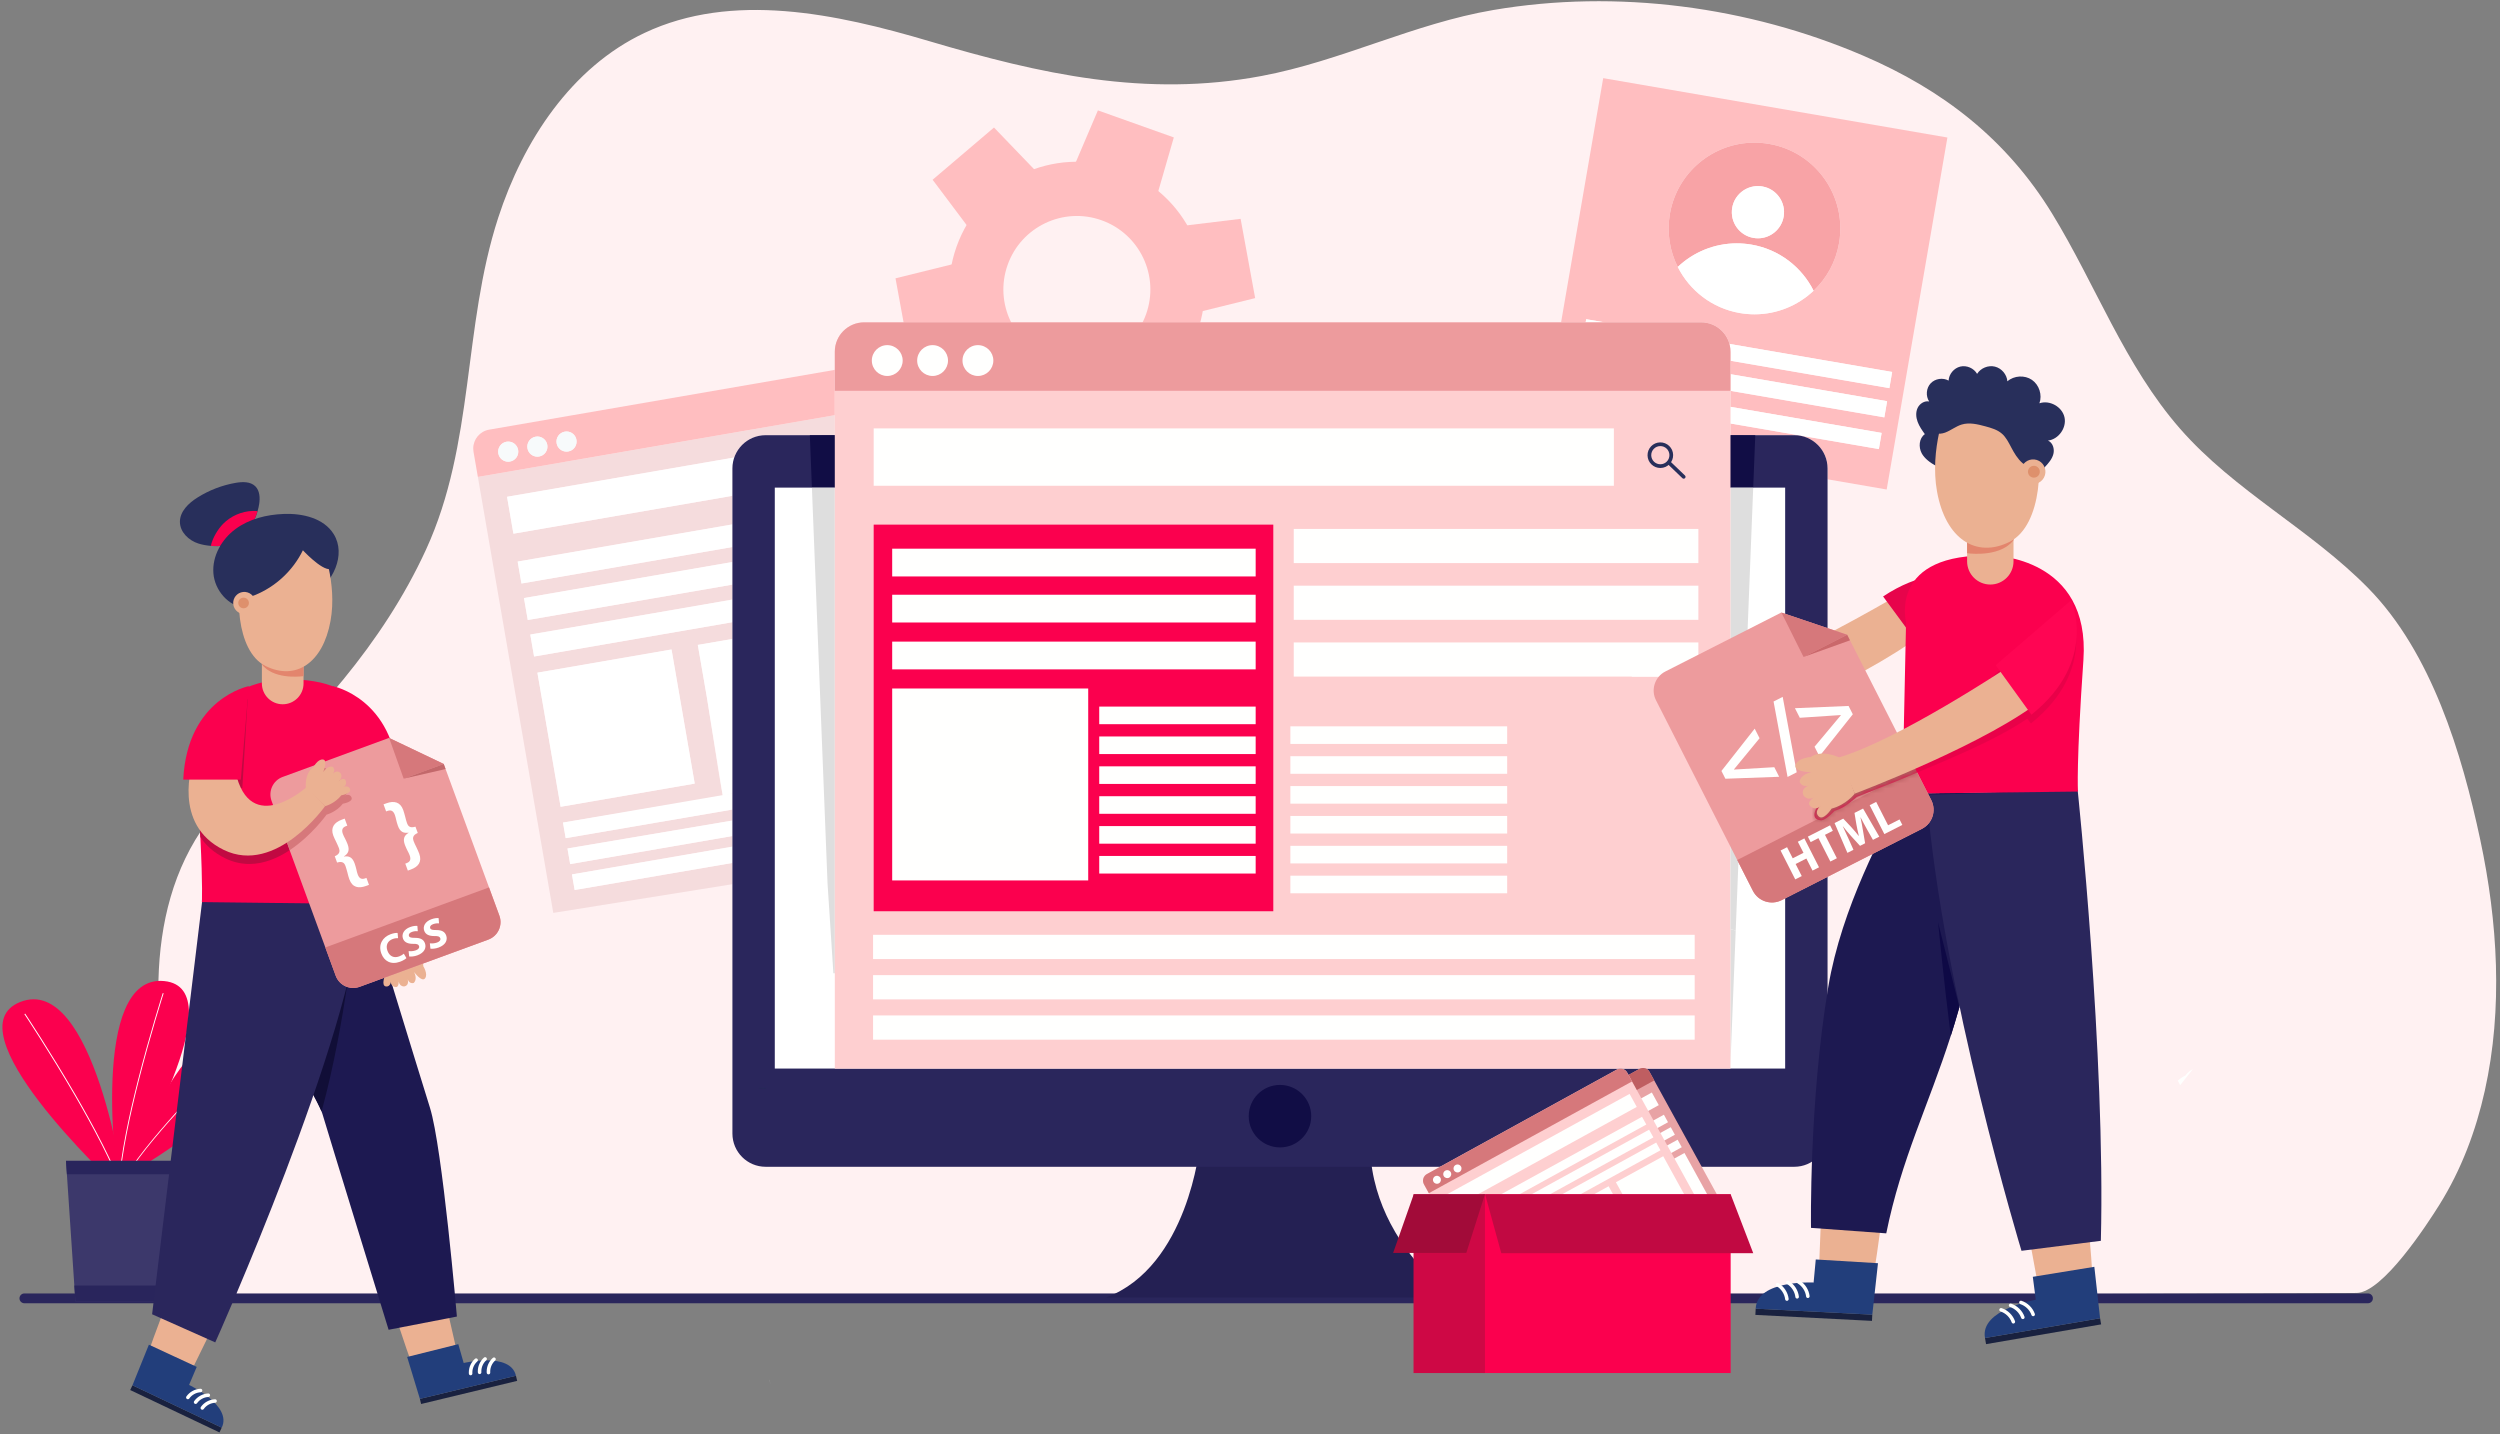 <svg xmlns="http://www.w3.org/2000/svg" xmlns:xlink="http://www.w3.org/1999/xlink" width="509" height="292" viewBox="0 0 509 292">
  <rect x="0" y="0" width="509" height="292" fill="#808080" stroke="none"/>
  <defs>
    <path id="banner-mage-a" d="M12.84,31.086 C14.026,30.886 14.623,30.591 14.631,30.201 C14.666,28.551 15.862,27.208 18.217,26.172 C26.446,21.845 29.732,20.611 32.878,18.573 L36.842,13.205 L52.194,0 C52.194,0 57.874,12.283 44.122,23.278 L43.402,22.291 C36.267,27.158 25.104,31.477 17.407,34.768 L8.711,38.216 C7.652,39.119 6.825,39.756 6.23,40.129 C5.635,40.501 4.944,40.814 4.157,41.067 C2.855,42.422 1.903,43.061 1.3,42.985 C0.396,42.871 -0.454,42.411 0.424,40.597 C1.009,39.388 5.148,36.217 12.84,31.086 Z"/>
  </defs>
  <g fill="none" fill-rule="evenodd">
    <path fill="#FFF1F2" d="M48.93,264.967 C48.93,264.967 11.952,193.592 48.068,160.913 C63.532,146.92 77.946,131.044 86.73,111.915 C96.669,90.266 94.19,66.633 101.439,44.323 C106.522,28.679 116.341,13.724 131.217,6.705 C149.118,-1.742 170.226,2.766 189.206,8.384 C211.832,15.082 233.287,19.888 256.834,15.475 C273.041,12.438 287.808,4.799 304.068,2.033 C329.207,-2.245 355.974,1.295 379.374,11.341 C395.61,18.313 408.545,28.37 417.807,43.479 C426.684,57.96 432.566,74.366 443.866,87.291 C454.992,100.018 470.439,107.772 482.205,119.781 C495.074,132.919 501.238,153.384 504.98,170.971 C508.53,187.651 509.632,205.321 505.907,222.072 C504.094,230.231 501.119,238.157 496.68,245.262 C494.181,249.265 485.114,263.226 479.773,263.247 L48.93,264.967"/>
    <line x1="482.121" x2="4.964" y1="264.343" y2="264.343" stroke="#2A265C" stroke-linecap="round" stroke-width="2"/>
    <path fill="#FFBEC0" d="M214.231,73.033 C206.447,70.26 202.385,61.702 205.158,53.919 C207.93,46.135 216.488,42.072 224.272,44.844 C232.056,47.617 236.118,56.175 233.346,63.959 C230.573,71.744 222.015,75.806 214.231,73.033 M227.977,34.443 C214.448,29.624 199.575,36.685 194.756,50.213 C189.937,63.742 196.997,78.615 210.526,83.435 C224.055,88.254 238.928,81.193 243.747,67.665 C248.566,54.136 241.506,39.262 227.977,34.443"/>
    <polyline fill="#FFBEC0" points="234.601 43.16 217.334 37.009 223.532 22.473 238.988 27.979 234.601 43.16"/>
    <polyline fill="#FFBEC0" points="213.33 37.354 199.369 49.233 189.879 36.597 202.375 25.964 213.33 37.354"/>
    <polyline fill="#FFBEC0" points="197.664 52.873 200.971 70.903 185.284 72.803 182.324 56.665 197.664 52.873"/>
    <polyline fill="#DDEAF1" points="203.273 74.199 220.54 80.35 214.342 94.884 198.886 89.379 203.273 74.199"/>
    <polyline fill="#DDEAF1" points="224.545 80.142 238.37 68.106 248.001 80.633 235.626 91.406 224.545 80.142"/>
    <polyline fill="#FFBEC0" points="240.209 64.485 236.902 46.456 252.59 44.556 255.55 60.695 240.209 64.485"/>
    <path fill="#FFBEC0" d="M384.129,99.664 L372.09,97.587 L372.09,95.371 C372.09,91.634 369.058,88.603 365.322,88.603 L357.376,88.603 L357.376,88.596 L352.736,88.603 L352.321,88.603 L352.321,86.223 L382.534,91.434 L383.102,88.142 L352.321,82.833 L352.321,79.574 L383.648,84.977 L384.216,81.685 L352.321,76.184 L352.321,73.446 L384.674,79.026 L385.242,75.735 L352.108,70.019 C351.413,67.491 349.098,65.634 346.35,65.634 L326.684,65.634 L322.949,64.989 L322.837,65.634 L317.834,65.634 L326.411,15.911 L396.491,27.999 L384.129,99.664 M341.594,54.35 L341.594,54.35 C343.997,59.134 348.56,62.756 354.243,63.737 C355.247,63.909 356.245,63.993 357.231,63.993 C361.791,63.993 366.068,62.202 369.247,59.19 C371.884,56.688 373.766,53.348 374.432,49.487 C376.073,39.978 369.693,30.938 360.184,29.298 C359.178,29.125 358.179,29.041 357.193,29.041 C348.846,29.041 341.461,35.043 339.994,43.547 C339.333,47.38 339.969,51.124 341.594,54.35"/>
    <path fill="#F8A3A6" d="M369.247,59.19 C366.844,54.407 362.282,50.785 356.599,49.805 C355.593,49.631 354.593,49.548 353.606,49.548 C349.047,49.548 344.773,51.336 341.594,54.35 C339.969,51.124 339.333,47.38 339.994,43.547 C341.461,35.043 348.846,29.041 357.193,29.041 C358.179,29.041 359.178,29.125 360.184,29.298 C369.693,30.938 376.073,39.978 374.432,49.487 C373.766,53.348 371.884,56.688 369.247,59.19 M357.908,37.886 C355.37,37.886 353.124,39.712 352.678,42.299 C352.179,45.191 354.12,47.94 357.011,48.439 C357.317,48.492 357.621,48.517 357.921,48.517 C360.46,48.517 362.706,46.692 363.153,44.106 C363.651,41.214 361.711,38.464 358.818,37.965 C358.512,37.912 358.209,37.886 357.908,37.886"/>
    <path fill="#FFF" d="M357.231 63.993C356.245 63.993 355.247 63.909 354.243 63.737 348.56 62.756 343.997 59.134 341.594 54.35 344.773 51.336 349.047 49.548 353.606 49.548 354.593 49.548 355.593 49.631 356.599 49.805 362.282 50.785 366.844 54.407 369.247 59.19 366.068 62.202 361.791 63.993 357.231 63.993M357.921 48.517C357.621 48.517 357.317 48.492 357.011 48.439 354.12 47.94 352.179 45.191 352.678 42.299 353.124 39.712 355.37 37.886 357.908 37.886 358.209 37.886 358.512 37.912 358.818 37.965 361.711 38.464 363.651 41.214 363.153 44.106 362.706 46.692 360.46 48.517 357.921 48.517M384.674 79.026L352.321 73.446 352.321 71.604C352.321 71.055 352.247 70.524 352.108 70.019L385.242 75.735 384.674 79.026M326.684 65.634L322.837 65.634 322.949 64.989 326.684 65.634"/>
    <polyline fill="#FFF" points="383.648 84.977 352.321 79.574 352.321 76.184 384.216 81.685 383.648 84.977"/>
    <polyline fill="#FFF" points="382.534 91.434 352.321 86.223 352.321 82.833 383.102 88.142 382.534 91.434"/>
    <path fill="#F5DCDD" d="M97.293,97.101 L169.968,84.529 L169.968,88.603 L169.522,88.603 L164.882,88.596 L164.882,88.603 L155.881,88.603 C152.924,88.603 150.413,90.501 149.494,93.145 L103.234,101.147 L104.533,108.659 L149.12,100.946 L149.12,106.769 L105.395,114.332 L106.168,118.803 L149.12,111.372 L149.12,114.422 L106.681,121.764 L107.454,126.234 L149.12,119.026 L149.12,122.075 L107.966,129.194 L108.739,133.664 L149.12,126.679 L149.12,130.087 L142.075,131.305 L143.911,141.918 C145.895,154.722 146.981,161.435 147.167,162.056 L114.624,167.473 L115.173,170.648 L149.12,164.822 L149.12,167.06 L115.537,172.751 L116.086,175.926 L149.12,170.212 L149.12,172.377 L116.45,178.029 L116.999,181.204 L149.12,175.691 L149.12,180.022 L112.648,185.866 L97.293,97.101 Z M109.415,136.956 L114.138,164.262 L141.445,159.538 L136.722,132.232 L109.415,136.956 Z"/>
    <path fill="#FFBEC0" d="M97.293,97.101 L96.407,91.983 C96.368,91.759 96.35,91.536 96.35,91.318 C96.348,89.456 97.686,87.807 99.585,87.478 L169.968,75.303 L169.968,84.529 L97.293,97.101 M103.476,89.906 C103.36,89.906 103.243,89.916 103.125,89.936 C102.01,90.129 101.262,91.189 101.454,92.305 C101.627,93.301 102.493,94.005 103.471,94.005 C103.587,94.005 103.705,93.995 103.823,93.974 C104.939,93.781 105.686,92.721 105.493,91.606 C105.32,90.609 104.455,89.906 103.476,89.906 M109.413,88.878 C109.297,88.878 109.179,88.888 109.061,88.909 C107.946,89.102 107.198,90.162 107.391,91.277 C107.564,92.274 108.429,92.978 109.408,92.978 C109.524,92.978 109.642,92.968 109.76,92.948 C110.875,92.755 111.622,91.694 111.429,90.579 C111.257,89.582 110.391,88.878 109.413,88.878 M115.35,87.852 C115.233,87.852 115.116,87.862 114.998,87.882 C113.882,88.075 113.135,89.135 113.328,90.251 C113.5,91.248 114.366,91.95 115.344,91.95 C115.46,91.95 115.578,91.941 115.696,91.92 C116.811,91.727 117.559,90.667 117.366,89.552 C117.194,88.555 116.328,87.852 115.35,87.852"/>
    <path fill="#F7FAFB" d="M103.471 94.005C102.493 94.005 101.627 93.301 101.454 92.305 101.262 91.189 102.01 90.129 103.125 89.936 103.243 89.916 103.36 89.906 103.476 89.906 104.455 89.906 105.32 90.609 105.493 91.606 105.686 92.721 104.939 93.781 103.823 93.974 103.705 93.995 103.587 94.005 103.471 94.005M109.408 92.978C108.429 92.978 107.564 92.274 107.391 91.277 107.198 90.162 107.946 89.102 109.061 88.909 109.179 88.888 109.297 88.878 109.413 88.878 110.391 88.878 111.257 89.582 111.429 90.579 111.622 91.694 110.875 92.755 109.76 92.948 109.642 92.968 109.524 92.978 109.408 92.978M115.344 91.95C114.366 91.95 113.5 91.248 113.328 90.251 113.135 89.135 113.882 88.075 114.998 87.882 115.116 87.862 115.233 87.852 115.35 87.852 116.328 87.852 117.194 88.555 117.366 89.552 117.559 90.667 116.811 91.727 115.696 91.92 115.578 91.941 115.46 91.95 115.344 91.95"/>
    <path fill="#FFF" d="M104.533,108.659 L103.234,101.147 L149.494,93.145 C149.252,93.842 149.12,94.591 149.12,95.371 L149.12,100.946 L104.533,108.659"/>
    <polyline fill="#FFF" points="106.168 118.803 105.395 114.332 149.12 106.769 149.12 111.372 106.168 118.803"/>
    <polyline fill="#FFF" points="107.454 126.234 106.681 121.764 149.12 114.422 149.12 119.026 107.454 126.234"/>
    <polyline fill="#FFF" points="108.739 133.664 107.966 129.194 149.12 122.075 149.12 126.679 108.739 133.664"/>
    <polygon fill="#FFF" points="114.624 167.473 149.12 161.544 149.12 164.822 115.173 170.648"/>
    <polygon fill="#FFF" points="115.537 172.751 149.12 167.06 149.12 170.212 116.086 175.926"/>
    <path fill="#FFF" d="M116.45,178.029 L149.12,172.377 L149.12,175.691 C147.728,175.941 137.021,177.779 116.999,181.204 L116.45,178.029 Z"/>
    <polyline fill="#FFF" points="114.138 164.262 109.415 136.956 136.722 132.232 141.445 159.538 114.138 164.262"/>
    <g transform="translate(0 129.6)">
      <polyline fill="#FFF" points="143.911 12.318 142.075 1.705 149.12 .487 149.12 31.944 147.167 32.456"/>
      <path fill="#FB004E" d="M25.32,113.427 L25.316,113.424 C25.293,113.404 25.194,113.312 25.025,113.155 C21.619,109.987 -10.027,80.028 4.111,74.407 C19.04,68.469 25.488,112.409 25.32,113.427"/>
    </g>
    <path fill="#FFFFFE" d="M25.316,243.024 C25.293,243.004 25.194,242.912 25.025,242.755 C22.99,236.935 18.77,229.118 15.157,222.905 C10.049,214.116 5.013,206.555 4.964,206.479 L5.125,206.371 C5.175,206.448 10.21,214.016 15.322,222.805 C19.007,229.141 23.319,237.15 25.316,243.024"/>
    <path fill="#FB004E" d="M25.539,239.52 L25.543,239.517 C25.566,239.506 25.667,239.448 25.837,239.347 C29.29,237.329 61.469,218.143 50.664,210.771 C39.255,202.982 25.589,238.635 25.539,239.52"/>
    <path fill="#FFFFFE" d="M25.543,239.517 C25.566,239.506 25.667,239.448 25.837,239.347 C28.638,234.847 33.648,229.082 37.846,224.549 C43.782,218.135 49.428,212.738 49.484,212.684 L49.369,212.563 C49.313,212.618 43.667,218.022 37.727,224.434 C33.445,229.057 28.323,234.966 25.543,239.517"/>
    <path fill="#FB004E" d="M24.174,241.26 L24.176,241.255 C24.193,241.232 24.26,241.121 24.374,240.932 C26.677,237.119 47.95,201.207 33.451,199.747 C18.139,198.202 23.751,240.366 24.174,241.26"/>
    <path fill="#FFFFFE" d="M24.176,241.255 C24.193,241.232 24.26,241.121 24.374,240.932 C24.719,235.037 26.551,226.728 28.245,220.056 C30.639,210.618 33.289,202.331 33.315,202.248 L33.139,202.191 C33.113,202.275 30.465,210.568 28.067,220.008 C26.339,226.812 24.472,235.32 24.176,241.255"/>
    <polyline fill="#3C386B" points="39.405 236.326 39.401 236.368 39.221 239.085 37.492 264.954 15.349 264.954 13.62 239.085 13.44 236.368 13.436 236.326 39.405 236.326"/>
    <polyline fill="#29255C" points="37.706 261.732 37.492 264.954 15.349 264.954 15.135 261.732 37.706 261.732"/>
    <polyline fill="#29255C" points="39.401 236.368 39.221 239.085 13.62 239.085 13.44 236.368 39.401 236.368"/>
    <path fill="#FFFFFE" d="M350.328,111.824 C350.328,115.338 347.48,118.187 343.966,118.187 C340.451,118.187 337.602,115.338 337.602,111.824 C337.602,108.31 340.451,105.461 343.966,105.461 C347.48,105.461 350.328,108.31 350.328,111.824"/>
    <path fill="#242053" d="M225.188,264.176 C241.929,257.896 244.275,233.28 244.275,233.28 C244.275,234.537 278.937,233.031 278.937,233.031 C278.94,233.336 278.947,233.639 278.959,233.94 C279.189,239.753 280.87,244.836 283.094,249.093 C288.148,258.772 296.018,264.176 296.018,264.176 L225.188,264.176 Z"/>
    <path fill="#2A265C" d="M372.09,230.788 C372.09,234.526 369.058,237.557 365.322,237.557 L155.881,237.557 C152.144,237.557 149.12,234.526 149.12,230.788 L149.12,95.371 C149.12,91.634 152.144,88.603 155.881,88.603 L365.322,88.603 C369.058,88.603 372.09,91.634 372.09,95.371 L372.09,230.788 Z"/>
    <polygon fill="#FFF" points="157.747 217.558 363.458 217.558 363.458 99.279 157.747 99.279"/>
    <path fill="#110D45" d="M260.603,233.615 C257.089,233.615 254.24,230.766 254.24,227.251 C254.24,223.737 257.089,220.889 260.603,220.889 C264.117,220.889 266.966,223.737 266.966,227.251 C266.966,230.766 264.117,233.615 260.603,233.615"/>
    <polyline fill="#D1E4EE" points="169.522 88.603 164.882 88.603 164.882 88.596 169.522 88.603"/>
    <polyline fill="#110D45" points="169.968 99.279 165.304 99.279 164.882 88.603 169.522 88.603 169.968 88.604 169.968 99.279"/>
    <path fill="#DEDEDE" d="M169.677,198.145 L168.488,179.888 L165.304,99.279 L169.968,99.279 L169.968,198.171 C169.872,198.155 169.775,198.147 169.677,198.145 Z"/>
    <polyline fill="#D1E4EE" points="357.376 88.603 352.736 88.603 357.376 88.596 357.376 88.603"/>
    <polyline fill="#110D45" points="356.954 99.279 352.321 99.279 352.321 88.604 352.736 88.603 357.376 88.603 356.954 99.279"/>
    <path fill="#DEDEDE" d="M352.321,216.567 L352.321,189.165 L353.392,189.463 L352.321,216.567 M353.347,137.827 L352.321,137.542 L352.321,99.279 L356.954,99.279 L355.463,137.007 C354.739,137.3 354.032,137.574 353.347,137.827"/>
    <path fill="#FECFD0" d="M352.321,71.604 L352.321,217.581 L169.968,217.581 L169.968,71.604 C169.968,68.307 172.642,65.634 175.943,65.634 L346.35,65.634 C349.647,65.634 352.321,68.307 352.321,71.604"/>
    <path fill="#ED9B9D" d="M352.321,71.604 L352.321,79.561 L169.968,79.561 L169.968,71.604 C169.968,68.307 172.642,65.634 175.943,65.634 L346.35,65.634 C349.647,65.634 352.321,68.307 352.321,71.604"/>
    <path fill="#FFFFFE" d="M183.784 73.408C183.784 75.142 182.378 76.548 180.644 76.548 178.91 76.548 177.504 75.142 177.504 73.408 177.504 71.674 178.91 70.268 180.644 70.268 182.378 70.268 183.784 71.674 183.784 73.408M193.014 73.408C193.014 75.142 191.609 76.548 189.875 76.548 188.141 76.548 186.735 75.142 186.735 73.408 186.735 71.674 188.141 70.268 189.875 70.268 191.609 70.268 193.014 71.674 193.014 73.408M202.245 73.408C202.245 75.142 200.839 76.548 199.105 76.548 197.371 76.548 195.965 75.142 195.965 73.408 195.965 71.674 197.371 70.268 199.105 70.268 200.839 70.268 202.245 71.674 202.245 73.408"/>
    <polygon fill="#FFFFFE" points="177.881 98.902 328.586 98.902 328.586 87.222 177.881 87.222"/>
    <path fill="#282F5B" d="M338.044,90.824 C337.558,90.824 337.071,91.014 336.708,91.393 C336.365,91.75 336.183,92.218 336.193,92.713 C336.204,93.207 336.406,93.668 336.763,94.01 C337.12,94.352 337.588,94.531 338.082,94.524 C338.577,94.514 339.037,94.312 339.38,93.955 C339.722,93.599 339.904,93.129 339.894,92.635 C339.884,92.141 339.682,91.68 339.325,91.338 C338.967,90.995 338.505,90.824 338.044,90.824 Z M338.043,95.28 C337.367,95.28 336.729,95.024 336.241,94.555 C335.737,94.074 335.453,93.425 335.438,92.729 C335.424,92.033 335.681,91.373 336.163,90.87 C336.645,90.368 337.293,90.084 337.989,90.069 C338.685,90.055 339.345,90.311 339.847,90.793 C340.35,91.275 340.635,91.924 340.649,92.619 C340.664,93.316 340.407,93.975 339.925,94.478 C339.443,94.98 338.795,95.265 338.099,95.28 L338.043,95.28 L338.043,95.28 Z"/>
    <path fill="#282F5B" d="M342.801,97.464 C342.707,97.464 342.613,97.43 342.54,97.359 L339.544,94.486 C339.393,94.342 339.388,94.103 339.533,93.952 C339.677,93.802 339.916,93.797 340.066,93.941 L343.062,96.814 C343.213,96.959 343.218,97.197 343.074,97.348 C342.999,97.425 342.901,97.464 342.801,97.464"/>
    <polygon fill="#FB004E" points="177.881 185.53 259.244 185.53 259.244 106.814 177.881 106.814"/>
    <polygon fill="#FFFFFE" points="181.649 117.364 255.653 117.364 255.653 111.712 181.649 111.712"/>
    <polygon fill="#FFFFFE" points="181.649 126.74 255.653 126.74 255.653 121.089 181.649 121.089"/>
    <polygon fill="#FFFFFE" points="181.649 136.285 255.653 136.285 255.653 130.633 181.649 130.633"/>
    <polygon fill="#FFFFFE" points="223.804 147.444 255.653 147.444 255.653 143.862 223.804 143.862"/>
    <polygon fill="#FFFFFE" points="223.804 153.526 255.653 153.526 255.653 149.944 223.804 149.944"/>
    <polygon fill="#FFFFFE" points="223.804 159.608 255.653 159.608 255.653 156.026 223.804 156.026"/>
    <polygon fill="#FFFFFE" points="223.804 165.69 255.653 165.69 255.653 162.109 223.804 162.109"/>
    <polygon fill="#FFFFFE" points="223.804 171.773 255.653 171.773 255.653 168.191 223.804 168.191"/>
    <polygon fill="#FFFFFE" points="223.804 177.854 255.653 177.854 255.653 174.272 223.804 174.272"/>
    <polygon fill="#FFFFFE" points="181.649 179.256 221.56 179.256 221.56 140.178 181.649 140.178"/>
    <polygon fill="#FFFFFE" points="263.406 114.643 345.791 114.643 345.791 107.693 263.406 107.693"/>
    <polygon fill="#FFFFFE" points="263.406 126.197 345.791 126.197 345.791 119.247 263.406 119.247"/>
    <polygon fill="#FFFFFE" points="263.406 137.752 345.791 137.752 345.791 130.801 263.406 130.801"/>
    <polygon fill="#FFFFFE" points="177.756 195.265 345.037 195.265 345.037 190.329 177.756 190.329"/>
    <polygon fill="#FFFFFE" points="177.756 203.473 345.037 203.473 345.037 198.536 177.756 198.536"/>
    <polygon fill="#FFFFFE" points="177.756 211.679 345.037 211.679 345.037 206.742 177.756 206.742"/>
    <polygon fill="#FFFFFE" points="262.719 151.463 306.859 151.463 306.859 147.881 262.719 147.881"/>
    <polygon fill="#FFFFFE" points="262.719 157.545 306.859 157.545 306.859 153.963 262.719 153.963"/>
    <polygon fill="#FFFFFE" points="262.719 163.626 306.859 163.626 306.859 160.045 262.719 160.045"/>
    <polygon fill="#FFFFFE" points="262.719 169.708 306.859 169.708 306.859 166.127 262.719 166.127"/>
    <polygon fill="#FFFFFE" points="262.719 175.792 306.859 175.792 306.859 172.21 262.719 172.21"/>
    <polygon fill="#FFFFFE" points="262.719 181.873 306.859 181.873 306.859 178.291 262.719 178.291"/>
    <polyline fill="#19213F" points="381.135 268.931 357.394 267.714 357.458 266.447 381.2 267.664 381.135 268.931"/>
    <path fill="#EBB192" d="M370.998,241.939 L370.419,256.522 C370.419,256.522 381.592,258.365 381.745,257.865 C381.897,257.365 383.944,242.221 383.944,242.221 L370.998,241.939"/>
    <path fill="#223E7B" d="M369.69,256.428 L369.252,261.121 C369.252,261.121 357.677,260.528 357.458,266.447 L381.2,267.664 L382.358,257.19 L369.69,256.428"/>
    <path fill="#FFFFFE" d="M365.996 261.302C366.933 261.855 367.598 262.881 367.721 263.961 367.744 264.159 367.922 264.3 368.12 264.278 368.317 264.255 368.459 264.077 368.436 263.879 368.282 262.565 367.5 261.36 366.364 260.683 366.193 260.582 365.972 260.638 365.871 260.808 365.769 260.98 365.826 261.201 365.996 261.302M363.817 261.416C364.753 261.97 365.417 262.994 365.54 264.076 365.563 264.273 365.742 264.415 365.939 264.392 366.137 264.369 366.278 264.19 366.256 263.993 366.102 262.679 365.321 261.474 364.185 260.797 364.013 260.695 363.792 260.752 363.691 260.923 363.589 261.094 363.646 261.315 363.817 261.416M361.732 261.873C362.668 262.427 363.333 263.453 363.456 264.533 363.479 264.731 363.658 264.872 363.855 264.85 364.052 264.827 364.194 264.648 364.171 264.45 364.017 263.138 363.235 261.932 362.1 261.255 361.929 261.153 361.708 261.21 361.606 261.38 361.505 261.552 361.561 261.772 361.732 261.873"/>
    <path fill="#1D1951" d="M415.628,161.103 C415.628,161.103 405.822,180.975 398.931,205.052 C398.859,205.289 398.794,205.534 398.722,205.779 C398.225,207.543 397.707,209.242 397.174,210.905 C392.66,225.024 387.116,235.932 384.042,251.11 L368.72,249.994 C368.72,249.994 368.295,224.47 372.226,200.991 C374.984,184.546 383.48,169.397 387.332,161.592 L415.628,161.103"/>
    <path fill="#0E0945" d="M397.174,210.905 C395.806,200.271 394.59,187.8 394.59,187.8 L398.931,205.052 C398.859,205.289 398.794,205.534 398.722,205.779 C398.225,207.543 397.707,209.242 397.174,210.905"/>
    <polyline fill="#19213F" points="427.791 269.644 404.361 273.668 404.146 272.418 427.576 268.394 427.791 269.644"/>
    <path fill="#EBB192" d="M411.975,245.535 L414.613,259.89 C414.613,259.89 425.917,259.235 425.956,258.714 C425.996,258.192 424.668,242.968 424.668,242.968 L411.975,245.535"/>
    <path fill="#223E7B" d="M413.88,259.958 L414.484,264.633 C414.484,264.633 403.06,266.595 404.146,272.418 L427.576,268.394 L426.407,257.921 L413.88,259.958"/>
    <path fill="#FFFFFE" d="M411.348 265.524C412.381 265.859 413.256 266.713 413.613 267.741 413.678 267.928 413.884 268.027 414.071 267.962 414.259 267.895 414.358 267.69 414.292 267.503 413.854 266.255 412.826 265.25 411.57 264.839 411.381 264.778 411.178 264.882 411.116 265.07 411.054 265.26 411.158 265.463 411.348 265.524M409.245 266.114C410.28 266.448 411.154 267.303 411.511 268.33 411.576 268.518 411.782 268.617 411.97 268.551 412.158 268.486 412.256 268.281 412.191 268.093 411.752 266.845 410.725 265.84 409.468 265.429 409.278 265.368 409.075 265.471 409.014 265.661 408.953 265.849 409.056 266.052 409.245 266.114M407.311 267.018C408.347 267.353 409.221 268.207 409.578 269.235 409.643 269.423 409.848 269.521 410.036 269.456 410.224 269.39 410.323 269.184 410.257 268.997 409.818 267.749 408.791 266.744 407.534 266.334 407.345 266.272 407.142 266.376 407.08 266.565 407.019 266.754 407.123 266.957 407.311 267.018"/>
    <path fill="#2A265C" d="M423.01,160.855 C423.01,160.855 428.694,214.678 427.736,252.628 L411.574,254.663 C411.574,254.663 395.412,201.39 392.254,161.839 L423.01,160.855"/>
    <path fill="#EBB192" d="M385.56,121.679 C385.56,121.679 362.485,135.158 350.495,138.794 L355.136,148.414 C355.136,148.414 382.548,136.884 393.383,127.53 L385.56,121.679"/>
    <path fill="#E7044B" d="M408.032,120.866 C408.032,120.866 398.073,111.7 383.397,121.439 L390.765,131.444 L408.032,120.866"/>
    <path fill="#FB004E" d="M424.182,134.405 C422.705,155.444 423.073,161.16 423.073,161.16 L387.332,161.592 L387.382,159.375 L388.074,126.658 C388.074,126.658 384.38,112.445 405.785,113.122 C405.785,113.122 425.658,113.367 424.182,134.405"/>
    <path fill="#DEDEDE" d="M353.392,189.463 L352.321,189.165 L352.321,142.579 L355.022,148.18 L353.392,189.463 M352.321,138.196 L352.321,137.542 L353.347,137.827 C352.999,137.956 352.657,138.079 352.321,138.196"/>
    <polyline fill="#FFFFFE" points="345.791 137.752 332.217 137.752 333.714 132.368 345.791 135.726 345.791 137.752"/>
    <path fill="#E09572" d="M355.136,148.414 L355.022,148.18 L350.495,138.794 C351.078,138.617 351.689,138.417 352.321,138.196 C352.657,138.079 352.999,137.956 353.347,137.827 L368.854,142.138 C366.936,143.073 365.113,143.935 363.458,144.702 C358.556,146.976 355.136,148.414 355.136,148.414"/>
    <g transform="translate(336.686 124.703)">
      <path fill="#ED9B9D" d="M39.4,4.537 L56.516,38.193 C57.606,40.338 56.755,42.961 54.61,44.051 L26.062,58.569 C23.917,59.66 21.292,58.805 20.202,56.66 L0.474,17.867 C-0.617,15.723 0.24,13.101 2.385,12.01 L26.002,-1.02318154e-14 L26.047,0.037 L39.4,4.537"/>
      <polyline fill="#D6787B" points="26.003 0 30.511 9.057 39.4 4.536 26.003 0"/>
      <path fill="#D6787B" d="M53.325,31.921 L56.516,38.193 C57.606,40.338 56.755,42.961 54.61,44.051 L26.062,58.569 C23.917,59.66 21.292,58.805 20.202,56.66 L17.012,50.388 L53.325,31.921"/>
      <polyline fill="#FFFFFE" points="27.161 47.786 28.31 50.044 30.5 48.931 29.351 46.672 30.678 45.997 33.668 51.878 32.342 52.553 31.09 50.092 28.901 51.206 30.153 53.667 28.826 54.341 25.836 48.46 27.161 47.786"/>
      <polyline fill="#FFFFFE" points="33.55 45.942 31.961 46.75 31.393 45.633 35.914 43.335 36.482 44.451 34.876 45.268 37.299 50.032 35.973 50.706 33.55 45.942"/>
      <path fill="#FFFFFE" d="M43.405,44.093 C43.02,43.399 42.558,42.558 42.124,41.702 L42.106,41.712 C42.296,42.56 42.478,43.522 42.602,44.325 L43.053,46.984 L42.014,47.513 L40.233,45.563 C39.686,44.963 39.068,44.223 38.529,43.531 L38.511,43.54 C38.889,44.347 39.316,45.272 39.654,46.022 L40.676,48.314 L39.446,48.94 L36.831,42.869 L38.601,41.968 L40.177,43.638 C40.714,44.221 41.26,44.865 41.742,45.487 L41.777,45.469 C41.588,44.709 41.394,43.831 41.262,43.074 L40.888,40.805 L42.633,39.918 L45.937,45.639 L44.646,46.295 L43.405,44.093"/>
      <polyline fill="#FFFFFE" points="43.978 39.234 45.304 38.559 47.727 43.322 50.064 42.134 50.632 43.251 46.968 45.115 43.978 39.234"/>
      <polyline fill="#FFFFFE" points="13.799 32.264 20.57 23.651 21.563 25.603 16.348 31.941 16.366 31.978 24.561 31.498 25.553 33.45 14.604 33.848 13.799 32.264"/>
      <polyline fill="#FFFFFE" points="27.261 33.485 24.411 18.126 26.271 17.18 29.122 32.539 27.261 33.485"/>
      <polyline fill="#FFFFFE" points="40.546 20.725 33.746 29.283 32.753 27.331 38.116 20.917 38.098 20.881 29.756 21.437 28.763 19.484 39.684 19.03 40.546 20.725"/>
      <polyline fill="#CA686B" points="30.511 9.057 39.398 4.537 39.4 4.537 39.974 5.666 30.511 9.057"/>
    </g>
    <g transform="translate(369.36 124.023)">
      <mask id="banner-mage-b" fill="#fff">
        <use xlink:href="#banner-mage-a"/>
      </mask>
      <use fill="#E90149" xlink:href="#banner-mage-a"/>
      <polygon fill="#B2595C" points="-1.44 22.857 15.84 22.857 24.023 39.479 -1.44 45.177" mask="url(#banner-mage-b)"/>
    </g>
    <path fill="#EBB192" d="M377.627,161.586 C377.627,161.586 375.878,163.862 372.913,164.632 C372.913,164.632 371.263,167.208 370.267,166.2 C369.272,165.19 370.713,164.015 370.713,164.015 C370.713,164.015 369.839,165.154 368.659,164.214 C367.481,163.274 369.688,162.163 369.688,162.163 C369.688,162.163 368.206,163.273 367.218,161.987 C367.218,161.987 366.402,160.685 368.246,159.936 C368.246,159.936 366.911,160.411 366.412,159.181 C366.412,159.181 366.422,157.678 368.866,157.234 C368.866,157.234 365.134,157.215 365.581,155.755 C366.026,154.297 368.687,154.126 368.687,154.126 C368.687,154.126 370.709,152.359 374.97,154.452 L377.627,161.586"/>
    <path fill="#EBB192" d="M408.655,135.93 C408.655,135.93 386.396,150.699 374.373,154.223 L377.627,161.586 C377.627,161.586 405.503,151.106 416.424,141.853 L408.655,135.93"/>
    <path fill="#FF0553" d="M421.672,122.225 C421.672,122.225 427.356,134.508 413.599,145.507 L406.324,135.433 L421.672,122.225"/>
    <path fill="#282F5B" d="M391.897,88.39 C391.334,87.601 390.765,86.8 390.429,85.89 C390.092,84.982 390.011,83.935 390.426,83.059 C390.84,82.183 391.829,81.548 392.779,81.739 C392.041,80.632 392.172,79.026 393.078,78.052 C393.985,77.079 395.578,76.834 396.734,77.49 C396.805,76.162 397.827,74.939 399.122,74.633 C400.416,74.328 401.877,74.964 402.535,76.121 C403.274,74.935 404.812,74.31 406.169,74.645 C407.526,74.978 408.599,76.245 408.703,77.638 C410.054,76.453 412.22,76.326 413.702,77.342 C415.183,78.36 415.842,80.427 415.222,82.113 C417.294,81.393 419.835,82.799 420.326,84.937 C420.816,87.075 419.142,89.448 416.964,89.703 C417.951,90.112 418.332,91.392 418.07,92.429 C417.808,93.465 417.07,94.306 416.339,95.087 C415.359,96.132 414.316,97.17 413.011,97.764 C411.584,98.413 409.964,98.474 408.396,98.42 C404.884,98.3 401.391,97.651 398.067,96.51 C395.898,95.765 392.388,94.419 391.25,92.272 C390.599,91.044 390.688,89.251 391.897,88.39"/>
    <path fill="#EBB192" d="M405.227,119.012 L405.227,119.012 C402.618,119.012 400.503,116.897 400.503,114.288 L400.503,105.292 L409.951,105.292 L409.951,114.288 C409.951,116.897 407.835,119.012 405.227,119.012"/>
    <path fill="#E3856D" d="M409.951,109.985 L409.951,105.292 L400.503,105.292 L400.503,112.634 C401.957,112.83 407.454,113.21 409.951,109.985"/>
    <path fill="#EBB192" d="M411.507,83.5 C406.237,77.641 396.485,80.351 394.816,88.052 C394.067,91.506 393.608,95.803 394.381,100.092 C396.12,109.757 402.346,113.7 409.125,110.331 C415.904,106.963 416.21,93.167 413.803,87.19 C413.252,85.82 412.471,84.572 411.507,83.5"/>
    <path fill="#282F5B" d="M411.801,94.3 C410.772,93.423 410.08,92.223 409.45,91.027 C408.93,90.042 408.419,89.016 407.578,88.286 C406.645,87.476 405.412,87.124 404.22,86.801 C402.653,86.378 400.985,85.968 399.429,86.428 C398.214,86.787 397.202,87.641 396.016,88.083 C394.829,88.525 393.211,88.368 392.669,87.224 C392.265,86.373 392.635,85.359 393.117,84.548 C395.42,80.68 400.152,78.728 404.654,78.785 C406.913,78.813 409.21,79.3 411.122,80.503 C413.483,81.988 415.108,84.501 415.777,87.209 C416.306,89.351 416.264,91.605 415.821,93.758 C415.631,94.684 415.626,95.369 414.593,95.427 C413.6,95.481 412.533,94.924 411.801,94.3"/>
    <path fill="#EBB192" d="M416.439,96.305 C416.295,97.683 415.061,98.682 413.682,98.538 C412.304,98.394 411.304,97.159 411.45,95.782 C411.594,94.404 412.829,93.403 414.207,93.548 C415.585,93.692 416.584,94.927 416.439,96.305"/>
    <path fill="#DE906C" d="M414.099,97.25 C413.433,97.25 412.892,96.71 412.892,96.043 C412.892,95.376 413.433,94.836 414.099,94.836 C414.765,94.836 415.305,95.376 415.305,96.043 C415.305,96.71 414.765,97.25 414.099,97.25"/>
    <path fill="#FFFFFE" d="M156.954,281.991 L156.594,280.958 C156.596,280.949 156.597,280.942 156.599,280.932 C156.716,281.284 156.835,281.641 156.954,281.991"/>
    <path fill="#222B54" d="M155.911,221.617 L154.524,221.572 C154.491,221.543 154.459,221.514 154.426,221.484 L155.971,221.503 L155.911,221.617"/>
    <polyline fill="#19213F" points="85.739 285.854 105.297 281.144 105.046 280.1 85.488 284.81 85.739 285.854"/>
    <path fill="#EBB192" d="M89.968,261.824 L92.719,273.864 C92.719,273.864 83.714,277.137 83.509,276.744 C83.304,276.352 79.243,264.075 79.243,264.075 L89.968,261.824"/>
    <path fill="#223E7B" d="M93.311,273.672 L94.407,277.507 C94.407,277.507 103.942,275.211 105.046,280.1 L85.488,284.81 L82.894,276.278 L93.311,273.672"/>
    <path fill="#FFFFFE" d="M96.704 276.651C95.912 277.349 95.453 278.381 95.451 279.433 95.451 279.514 95.454 279.596 95.46 279.678 95.473 279.876 95.646 280.026 95.844 280.012 96.042 279.998 96.192 279.826 96.178 279.628 96.173 279.563 96.171 279.498 96.171 279.433 96.17 278.593 96.549 277.744 97.179 277.192 97.329 277.061 97.343 276.834 97.212 276.684 97.081 276.535 96.854 276.52 96.704 276.651M98.535 276.407C97.744 277.104 97.284 278.136 97.282 279.187 97.282 279.269 97.285 279.351 97.291 279.433 97.305 279.631 97.477 279.781 97.675 279.767 97.874 279.753 98.023 279.581 98.009 279.383 98.005 279.318 98.002 279.253 98.002 279.187 98.001 278.348 98.381 277.499 99.01 276.947 99.16 276.816 99.174 276.589 99.043 276.44 98.912 276.29 98.685 276.276 98.535 276.407M100.341 276.463C99.549 277.16 99.089 278.193 99.088 279.244 99.088 279.325 99.091 279.408 99.096 279.49 99.11 279.688 99.282 279.837 99.48 279.824 99.679 279.809 99.829 279.637 99.814 279.439 99.81 279.374 99.808 279.309 99.808 279.244 99.806 278.405 100.186 277.555 100.816 277.004 100.965 276.872 100.98 276.646 100.849 276.496 100.718 276.346 100.49 276.332 100.341 276.463"/>
    <path fill="#1D1951" d="M93.023,268.05 L79.12,270.742 C79.12,270.742 66.805,230.725 65.645,226.783 C65.611,226.656 65.547,226.488 65.47,226.291 C64.675,224.371 61.878,219.262 58.447,213.21 C51.208,200.446 41.157,183.492 41.157,183.492 L74.812,184.068 C74.812,184.068 84.982,217.385 87.533,225.51 C90.085,233.636 93.023,268.05 93.023,268.05"/>
    <path fill="#110E37" d="M65.47,226.291 L65.47,226.291 C64.675,224.371 61.878,219.262 58.447,213.21 L68.621,199.241 C69.08,200.041 69.804,200.627 70.637,200.925 C69.739,206.952 68.029,217.013 65.47,226.291"/>
    <polyline fill="#19213F" points="26.509 283.014 44.681 291.642 45.142 290.672 26.969 282.043 26.509 283.014"/>
    <path fill="#EBB192" d="M44.9,266.98 L39.473,278.074 C39.473,278.074 30.411,274.96 30.499,274.526 C30.586,274.092 35.144,261.991 35.144,261.991 L44.9,266.98"/>
    <path fill="#223E7B" d="M40.054,278.298 L38.496,281.969 C38.496,281.969 47.356,286.176 45.142,290.672 L26.969,282.043 L30.313,273.777 L40.054,278.298"/>
    <path fill="#FFFFFE" d="M40.82 282.747C39.684 282.796 38.604 283.388 37.95 284.319 37.837 284.482 37.877 284.707 38.04 284.82 38.202 284.934 38.427 284.895 38.541 284.732 39.056 283.99 39.948 283.501 40.851 283.466 41.049 283.458 41.203 283.29 41.195 283.092 41.187 282.893 41.019 282.738 40.82 282.747M42.399 283.708C41.262 283.756 40.182 284.349 39.529 285.28 39.415 285.443 39.455 285.667 39.618 285.781 39.781 285.895 40.005 285.855 40.119 285.692 40.634 284.951 41.527 284.462 42.428 284.427 42.627 284.419 42.782 284.252 42.773 284.053 42.765 283.854 42.597 283.7 42.399 283.708M43.767 284.886C42.631 284.935 41.55 285.527 40.898 286.458 40.784 286.621 40.824 286.846 40.987 286.96 41.15 287.073 41.374 287.034 41.488 286.87 42.003 286.129 42.895 285.641 43.798 285.605 43.996 285.597 44.15 285.429 44.142 285.23 44.134 285.032 43.966 284.877 43.767 284.886"/>
    <path fill="#2A265C" d="M41.157,183.491 L30.968,267.584 L43.824,273.311 C43.824,273.311 71.912,210.88 73.653,183.838 C73.758,182.223 41.157,183.491 41.157,183.491"/>
    <path fill="#FB004E" d="M41.1,183.668 C41.1,183.668 41.297,180.567 40.792,170.425 C40.622,167.185 40.391,163.227 40.053,158.419 C39.744,153.984 40.44,150.533 41.698,147.841 C46.098,138.486 57.407,138.345 57.407,138.345 C77.602,137.705 74.115,151.109 74.115,151.109 L74.812,184.068 L41.1,183.668"/>
    <path fill="#EBB192" d="M79.708,157.224 C79.708,157.224 79.92,182.388 83.866,193.53 L78.156,194.669 C78.156,194.669 69.843,168.016 70.887,154.554 L79.708,157.224"/>
    <path fill="#FB004E" d="M67.753,139.699 C67.753,139.699 80.287,142.136 81.1,158.732 L69.378,158.732 L67.753,139.699"/>
    <path fill="#EBB192" d="M78.156,194.669 C78.156,194.669 77.571,196.626 78.363,198.658 C78.363,198.658 77.563,200.684 78.56,200.838 C79.557,200.992 79.635,199.671 79.635,199.671 C79.635,199.671 79.343,200.65 80.376,200.938 C81.409,201.227 81.131,199.491 81.131,199.491 C81.131,199.491 81.108,200.809 82.261,200.843 C82.261,200.843 83.353,200.771 83.016,199.395 C83.016,199.395 83.299,200.364 84.216,200.138 C84.216,200.138 85.08,199.506 84.317,197.911 C84.317,197.911 85.883,200.057 86.539,199.192 C87.196,198.325 86.185,196.72 86.185,196.72 C86.185,196.72 86.362,194.817 83.38,193.23 L78.156,194.669"/>
    <path fill="#ED9B9D" d="M90.343,155.544 L101.675,186.431 C102.397,188.399 101.389,190.58 99.421,191.303 L73.221,200.914 C71.253,201.636 69.071,200.625 68.349,198.657 L55.288,163.055 C54.566,161.087 55.578,158.908 57.545,158.185 L79.22,150.234 L79.255,150.27 L90.343,155.544"/>
    <polyline fill="#D6787B" points="79.222 150.234 82.185 158.535 90.343 155.543 79.222 150.234"/>
    <polyline fill="#E3F2F6" points="90.723 156.579 90.343 155.544 90.342 155.544 90.343 155.543 90.724 156.579 90.723 156.579"/>
    <polyline fill="#C3686B" points="82.185 158.535 90.342 155.544 90.343 155.544 90.723 156.579 82.185 158.535"/>
    <path fill="#D6787B" d="M99.563,180.674 L101.675,186.431 C102.397,188.399 101.389,190.58 99.421,191.303 L73.221,200.914 C71.254,201.636 69.071,200.625 68.349,198.657 L66.237,192.9 L99.563,180.674"/>
    <path fill="#FFFFFE" d="M82.748 195.071C82.57 195.254 82.105 195.569 81.457 195.808 79.592 196.492 78.203 195.677 77.64 194.139 76.964 192.298 77.903 190.8 79.536 190.201 80.168 189.969 80.693 189.913 80.953 189.955L81.049 191.008C80.771 190.993 80.392 191.022 79.952 191.184 78.991 191.537 78.453 192.396 78.893 193.597 79.29 194.679 80.18 195.124 81.261 194.728 81.636 194.59 82.01 194.37 82.22 194.175L82.748 195.071M83.192 193.645C83.573 193.697 84.148 193.677 84.668 193.486 85.229 193.281 85.439 192.939 85.309 192.588 85.186 192.252 84.859 192.153 84.129 192.167 83.115 192.175 82.341 191.897 82.053 191.112 81.716 190.192 82.236 189.21 83.501 188.747 84.117 188.52 84.601 188.479 84.977 188.515L85.063 189.59C84.817 189.563 84.37 189.554 83.849 189.745 83.321 189.939 83.156 190.282 83.256 190.554 83.382 190.898 83.734 190.941 84.535 190.946 85.617 190.95 86.239 191.284 86.518 192.044 86.85 192.948 86.443 193.969 84.963 194.513 84.346 194.739 83.676 194.795 83.31 194.738L83.192 193.645M87.516 192.059C87.898 192.11 88.472 192.09 88.992 191.9 89.553 191.694 89.764 191.353 89.634 191.001 89.511 190.665 89.184 190.567 88.454 190.581 87.44 190.589 86.666 190.31 86.378 189.526 86.04 188.605 86.561 187.624 87.826 187.16 88.442 186.934 88.926 186.893 89.302 186.927L89.388 188.004C89.142 187.975 88.694 187.968 88.174 188.158 87.646 188.353 87.481 188.695 87.58 188.966 87.707 189.311 88.058 189.354 88.86 189.359 89.942 189.363 90.563 189.698 90.842 190.458 91.174 191.362 90.768 192.383 89.287 192.925 88.671 193.152 88.001 193.208 87.635 193.151L87.516 192.059M68.157 174.334C69.288 173.861 69.183 173.21 69.014 172.696 68.865 172.29 68.647 171.853 68.446 171.408 68.227 170.97 68.01 170.533 67.854 170.11 67.272 168.521 68.015 167.463 69.587 166.886L70.178 166.668 70.706 168.106 70.402 168.217C69.646 168.512 69.538 169.052 69.81 169.795 69.922 170.1 70.068 170.392 70.248 170.728 70.406 171.054 70.6 171.423 70.761 171.864 71.243 173.125 70.898 173.807 70.026 174.358L70.039 174.391C71.054 174.23 71.758 174.529 72.212 175.82 72.374 176.258 72.465 176.666 72.562 177.034 72.635 177.39 72.719 177.724 72.824 178.011 73.097 178.755 73.518 179.119 74.303 178.85L74.607 178.738 75.128 180.158 74.519 180.382C73.014 180.934 71.743 180.709 71.123 179.019 70.968 178.596 70.851 178.122 70.734 177.646 70.601 177.178 70.49 176.72 70.335 176.298 70.161 175.824 69.814 175.242 68.629 175.618L68.157 174.334M85.057 169.591C83.927 170.064 84.038 170.733 84.195 171.212 84.349 171.635 84.561 172.056 84.78 172.494 84.981 172.938 85.199 173.375 85.354 173.798 85.974 175.488 85.149 176.482 83.645 177.034L83.036 177.257 82.515 175.836 82.819 175.725C83.591 175.423 83.677 174.873 83.404 174.129 83.299 173.843 83.147 173.534 82.972 173.215 82.809 172.871 82.615 172.501 82.454 172.062 81.966 170.784 82.31 170.1 83.189 169.567L83.176 169.534C82.155 169.677 81.451 169.38 81.003 168.106 80.841 167.667 80.749 167.26 80.659 166.909 80.58 166.535 80.502 166.219 80.39 165.914 80.117 165.17 79.685 164.83 78.918 165.093L78.614 165.204 78.087 163.767 78.679 163.55C80.251 162.973 81.503 163.3 82.085 164.889 82.241 165.312 82.357 165.787 82.491 166.256 82.608 166.731 82.724 167.206 82.873 167.612 83.059 168.119 83.401 168.684 84.586 168.307L85.057 169.591"/>
    <path fill="#C10942" d="M50.758,175.905 C49.172,175.905 47.534,175.565 45.88,174.762 C43.511,173.609 41.887,172.091 40.792,170.425 C40.622,167.185 40.391,163.227 40.053,158.419 C40.004,157.71 39.98,157.024 39.98,156.363 C39.981,152.898 40.641,150.102 41.698,147.841 C45.459,142.97 50.428,142.344 50.428,142.344 L49.338,160.444 L48.685,160.444 C49.982,164.482 52.222,165.759 54.535,165.759 C55.092,165.759 55.653,165.686 56.206,165.558 L58.974,173.102 C56.577,174.688 53.76,175.905 50.758,175.905"/>
    <path fill="#D6787B" d="M58.974,173.102 L56.206,165.558 C59.157,164.88 61.888,162.685 62.567,162.109 C62.405,158.743 64.128,157.913 64.128,157.913 C64.128,157.913 64.927,156.34 65.957,156.34 C65.993,156.34 66.03,156.342 66.067,156.346 C67.108,156.459 66.194,158.715 66.116,158.898 C66.74,157.964 67.363,157.796 67.733,157.796 C67.943,157.796 68.07,157.85 68.07,157.85 C68.682,158.468 68.154,159.137 68.063,159.249 C68.414,158.908 68.719,158.797 68.966,158.797 C69.42,158.797 69.68,159.172 69.68,159.172 C70.067,159.867 69.645,160.394 69.342,160.655 C69.572,160.502 69.926,160.303 70.224,160.303 C70.448,160.303 70.64,160.415 70.728,160.739 C70.924,161.463 70.502,161.801 70.228,161.941 C70.377,161.888 70.586,161.832 70.799,161.832 C71.101,161.832 71.41,161.945 71.571,162.348 C71.95,163.284 69.807,163.635 69.807,163.635 C68.464,165.357 66.482,165.864 66.482,165.864 C66.482,165.864 63.465,170.132 58.974,173.102"/>
    <path fill="#EBB192" d="M39.272,155.204 C39.272,155.204 34.909,167.869 45.567,173.046 C56.226,178.223 66.173,164.146 66.173,164.146 L62.425,160.25 C62.425,160.25 50.922,170.618 47.935,157.123 L39.272,155.204"/>
    <path fill="#FB004E" d="M50.655,139.699 C50.655,139.699 38.12,142.136 37.308,158.732 L49.03,158.732 L50.655,139.699"/>
    <path fill="#EBB192" d="M66.173,164.146 C66.173,164.146 68.153,163.644 69.492,161.924 C69.492,161.924 71.641,161.57 71.261,160.636 C70.883,159.7 69.709,160.312 69.709,160.312 C69.709,160.312 70.699,160.06 70.416,159.025 C70.134,157.99 68.787,159.119 68.787,159.119 C68.787,159.119 69.929,158.464 69.367,157.456 C69.367,157.456 68.746,156.555 67.737,157.55 C67.737,157.55 68.423,156.811 67.76,156.139 C67.76,156.139 66.774,155.722 65.796,157.195 C65.796,157.195 66.835,154.75 65.755,154.63 C64.676,154.511 63.815,156.202 63.815,156.202 C63.815,156.202 62.091,157.026 62.258,160.4 L66.173,164.146"/>
    <path fill="#282F5B" d="M52.77,102.612 C52.696,103.096 52.587,103.584 52.442,104.063 C51.785,106.384 50.381,108.572 48.488,110.029 C47.448,110.826 45.902,111.155 44.341,111.188 C43.867,111.198 43.391,111.18 42.925,111.14 C42.002,111.064 41.131,110.897 40.415,110.669 C38.431,110.054 36.635,108.332 36.629,106.25 C36.624,104.125 38.4,102.428 40.2,101.302 C42.583,99.798 45.259,98.775 48.033,98.298 C49.4,98.07 50.982,98.027 51.975,98.999 C52.889,99.898 52.965,101.348 52.77,102.612"/>
    <path fill="#FB004E" d="M52.442,104.063 C51.785,106.384 50.381,108.572 48.488,110.029 C47.448,110.826 45.902,111.155 44.341,111.188 C43.867,111.198 43.391,111.18 42.925,111.14 C43.288,109.464 44.392,107.711 45.403,106.677 C46.973,105.076 49.174,104.106 51.417,104.028 C51.756,104.015 52.104,104.027 52.442,104.063"/>
    <path fill="#282F5B" d="M49.987,123.756 C46.507,123.476 43.708,120.183 43.446,116.703 C43.183,113.221 45.125,109.806 47.929,107.726 C50.733,105.646 54.283,104.772 57.771,104.639 C61.599,104.494 65.908,105.484 67.936,108.734 C70.551,112.929 67.778,118.791 63.475,121.226 C59.172,123.66 53.953,123.612 49.011,123.498 L49.987,123.756"/>
    <path fill="#EBB192" d="M57.56,143.389 L57.56,143.389 C59.903,143.389 61.802,141.489 61.802,139.147 L61.802,131.07 L53.318,131.07 L53.318,139.147 C53.318,141.489 55.218,143.389 57.56,143.389"/>
    <path fill="#E3856D" d="M53.318,135.284 L53.318,131.07 L61.802,131.07 L61.802,137.662 C60.496,137.838 55.56,138.179 53.318,135.284"/>
    <path fill="#EBB192" d="M51.921,111.502 C56.652,106.242 65.408,108.675 66.907,115.59 C67.581,118.691 67.992,122.55 67.298,126.4 C65.737,135.078 60.147,138.619 54.06,135.594 C47.973,132.57 47.699,120.183 49.859,114.816 C50.355,113.586 51.055,112.465 51.921,111.502"/>
    <path fill="#282F5B" d="M61.668,112.035 C59.664,116.159 56.082,119.492 51.823,121.193 C50.648,121.662 49.353,122.013 48.126,121.702 C46.515,121.29 45.343,119.736 45.117,118.088 C44.89,116.44 45.498,114.754 46.498,113.424 C47.498,112.094 48.861,111.082 50.28,110.213 C52.495,108.859 54.937,107.798 57.517,107.502 C60.098,107.206 62.831,107.73 64.912,109.284 C65.892,110.016 66.696,110.985 67.24,112.08 C67.633,112.874 68.413,114.673 67.819,115.512 C66.663,117.144 62.49,112.917 61.668,112.035"/>
    <path fill="#EBB192" d="M47.492,123 C47.622,124.238 48.73,125.135 49.968,125.006 C51.205,124.875 52.103,123.767 51.973,122.53 C51.843,121.293 50.735,120.395 49.497,120.525 C48.26,120.655 47.362,121.763 47.492,123"/>
    <path fill="#DE906C" d="M49.594,123.849 C48.995,123.849 48.51,123.364 48.51,122.765 C48.51,122.167 48.995,121.681 49.594,121.681 C50.193,121.681 50.678,122.167 50.678,122.765 C50.678,123.364 50.193,123.849 49.594,123.849"/>
    <polyline fill="#E3F2F6" points="450.1 197.328 449.526 196.2 449.525 196.2 449.526 196.199 450.1 197.328"/>
    <path fill="#FFFFFE" d="M443.873,220.946 L443.398,220.014 C444.094,219.365 444.972,218.968 444.972,218.968 C444.972,218.968 445.352,218.257 446.47,217.677 L443.873,220.946"/>
    <g transform="translate(283.639 217.44)">
      <path fill="#E8A3A5" d="M52.196,0.777 L69.872,32.919 L29.721,55 L12.045,22.859 C11.646,22.133 11.911,21.22 12.637,20.821 L50.158,0.186 C50.885,-0.214 51.796,0.052 52.196,0.777"/>
      <path fill="#BF5E61" d="M52.196,0.777 L53.16,2.53 L13.008,24.611 L12.045,22.859 C11.646,22.133 11.911,21.22 12.637,20.821 L50.158,0.186 C50.885,-0.214 51.796,0.052 52.196,0.777"/>
      <polyline fill="#FFFFFE" points="54.089 7.565 17.093 27.911 15.678 25.34 52.674 4.993 54.089 7.565"/>
      <polyline fill="#FFFFFE" points="55.97 11.045 18.959 31.399 18.117 29.869 55.128 9.514 55.97 11.045"/>
      <polyline fill="#FFFFFE" points="57.369 13.589 20.358 33.943 19.516 32.413 56.527 12.058 57.369 13.589"/>
      <polyline fill="#FFFFFE" points="58.768 16.133 21.758 36.487 20.916 34.957 57.926 14.603 58.768 16.133"/>
      <polyline fill="#FFFFFE" points="64.459 26.655 55.111 31.795 49.969 22.447 59.319 17.305 64.459 26.655"/>
      <path fill="#FECFD0" d="M47.655,0.933 L65.873,34.058 L24.494,56.815 L6.277,23.69 C5.865,22.942 6.138,22.001 6.887,21.589 L45.555,0.324 C46.304,-0.088 47.244,0.185 47.655,0.933"/>
      <path fill="#D6787B" d="M47.655,0.933 L48.648,2.738 L7.27,25.495 L6.277,23.69 C5.865,22.942 6.138,22.001 6.887,21.589 L45.555,0.324 C46.304,-0.088 47.244,0.185 47.655,0.933"/>
      <path fill="#FFFFFE" d="M9.636 22.375C9.853 22.768 9.709 23.263 9.315 23.479 8.923 23.695 8.428 23.551 8.212 23.158 7.995 22.765 8.139 22.271 8.533 22.054 8.926 21.837 9.42 21.981 9.636 22.375M11.731 21.223C11.948 21.616 11.804 22.11 11.411 22.327 11.017 22.543 10.523 22.4 10.306 22.006 10.09 21.613 10.233 21.118 10.627 20.903 11.021 20.686 11.515 20.829 11.731 21.223M13.825 20.07C14.042 20.464 13.899 20.959 13.505 21.175 13.112 21.391 12.617 21.248 12.401 20.854 12.185 20.461 12.328 19.967 12.722 19.75 13.115 19.534 13.609 19.677 13.825 20.07"/>
      <polyline fill="#FFFFFE" points="49.606 7.928 11.478 28.896 10.021 26.246 48.149 5.278 49.606 7.928"/>
      <polyline fill="#FFFFFE" points="51.546 11.515 13.402 32.491 12.534 30.914 50.678 9.937 51.546 11.515"/>
      <polyline fill="#FFFFFE" points="52.987 14.136 14.844 35.113 13.977 33.536 52.12 12.559 52.987 14.136"/>
      <polyline fill="#FFFFFE" points="54.429 16.758 16.286 37.735 15.419 36.157 53.562 15.181 54.429 16.758"/>
      <polyline fill="#FFFFFE" points="49.175 33.716 33.787 42.179 28.488 32.545 43.875 24.082 49.175 33.716"/>
      <polyline fill="#FFFFFE" points="60.294 27.601 50.66 32.9 45.361 23.265 54.996 17.966 60.294 27.601"/>
      <polygon fill="#FB004E" points="18.325 62.112 68.723 62.112 68.723 25.712 18.325 25.712"/>
      <polygon fill="#CE0845" points="4.156 62.112 18.698 62.112 18.698 25.712 4.156 25.712"/>
      <polyline fill="#C10942" points="18.725 25.712 22.025 37.712 73.323 37.712 68.723 25.712 18.725 25.712"/>
      <polyline fill="#A20B39" points="18.698 25.712 14.9 37.649 0 37.662 4.2 25.712 18.698 25.712"/>
    </g>
  </g>
</svg>

